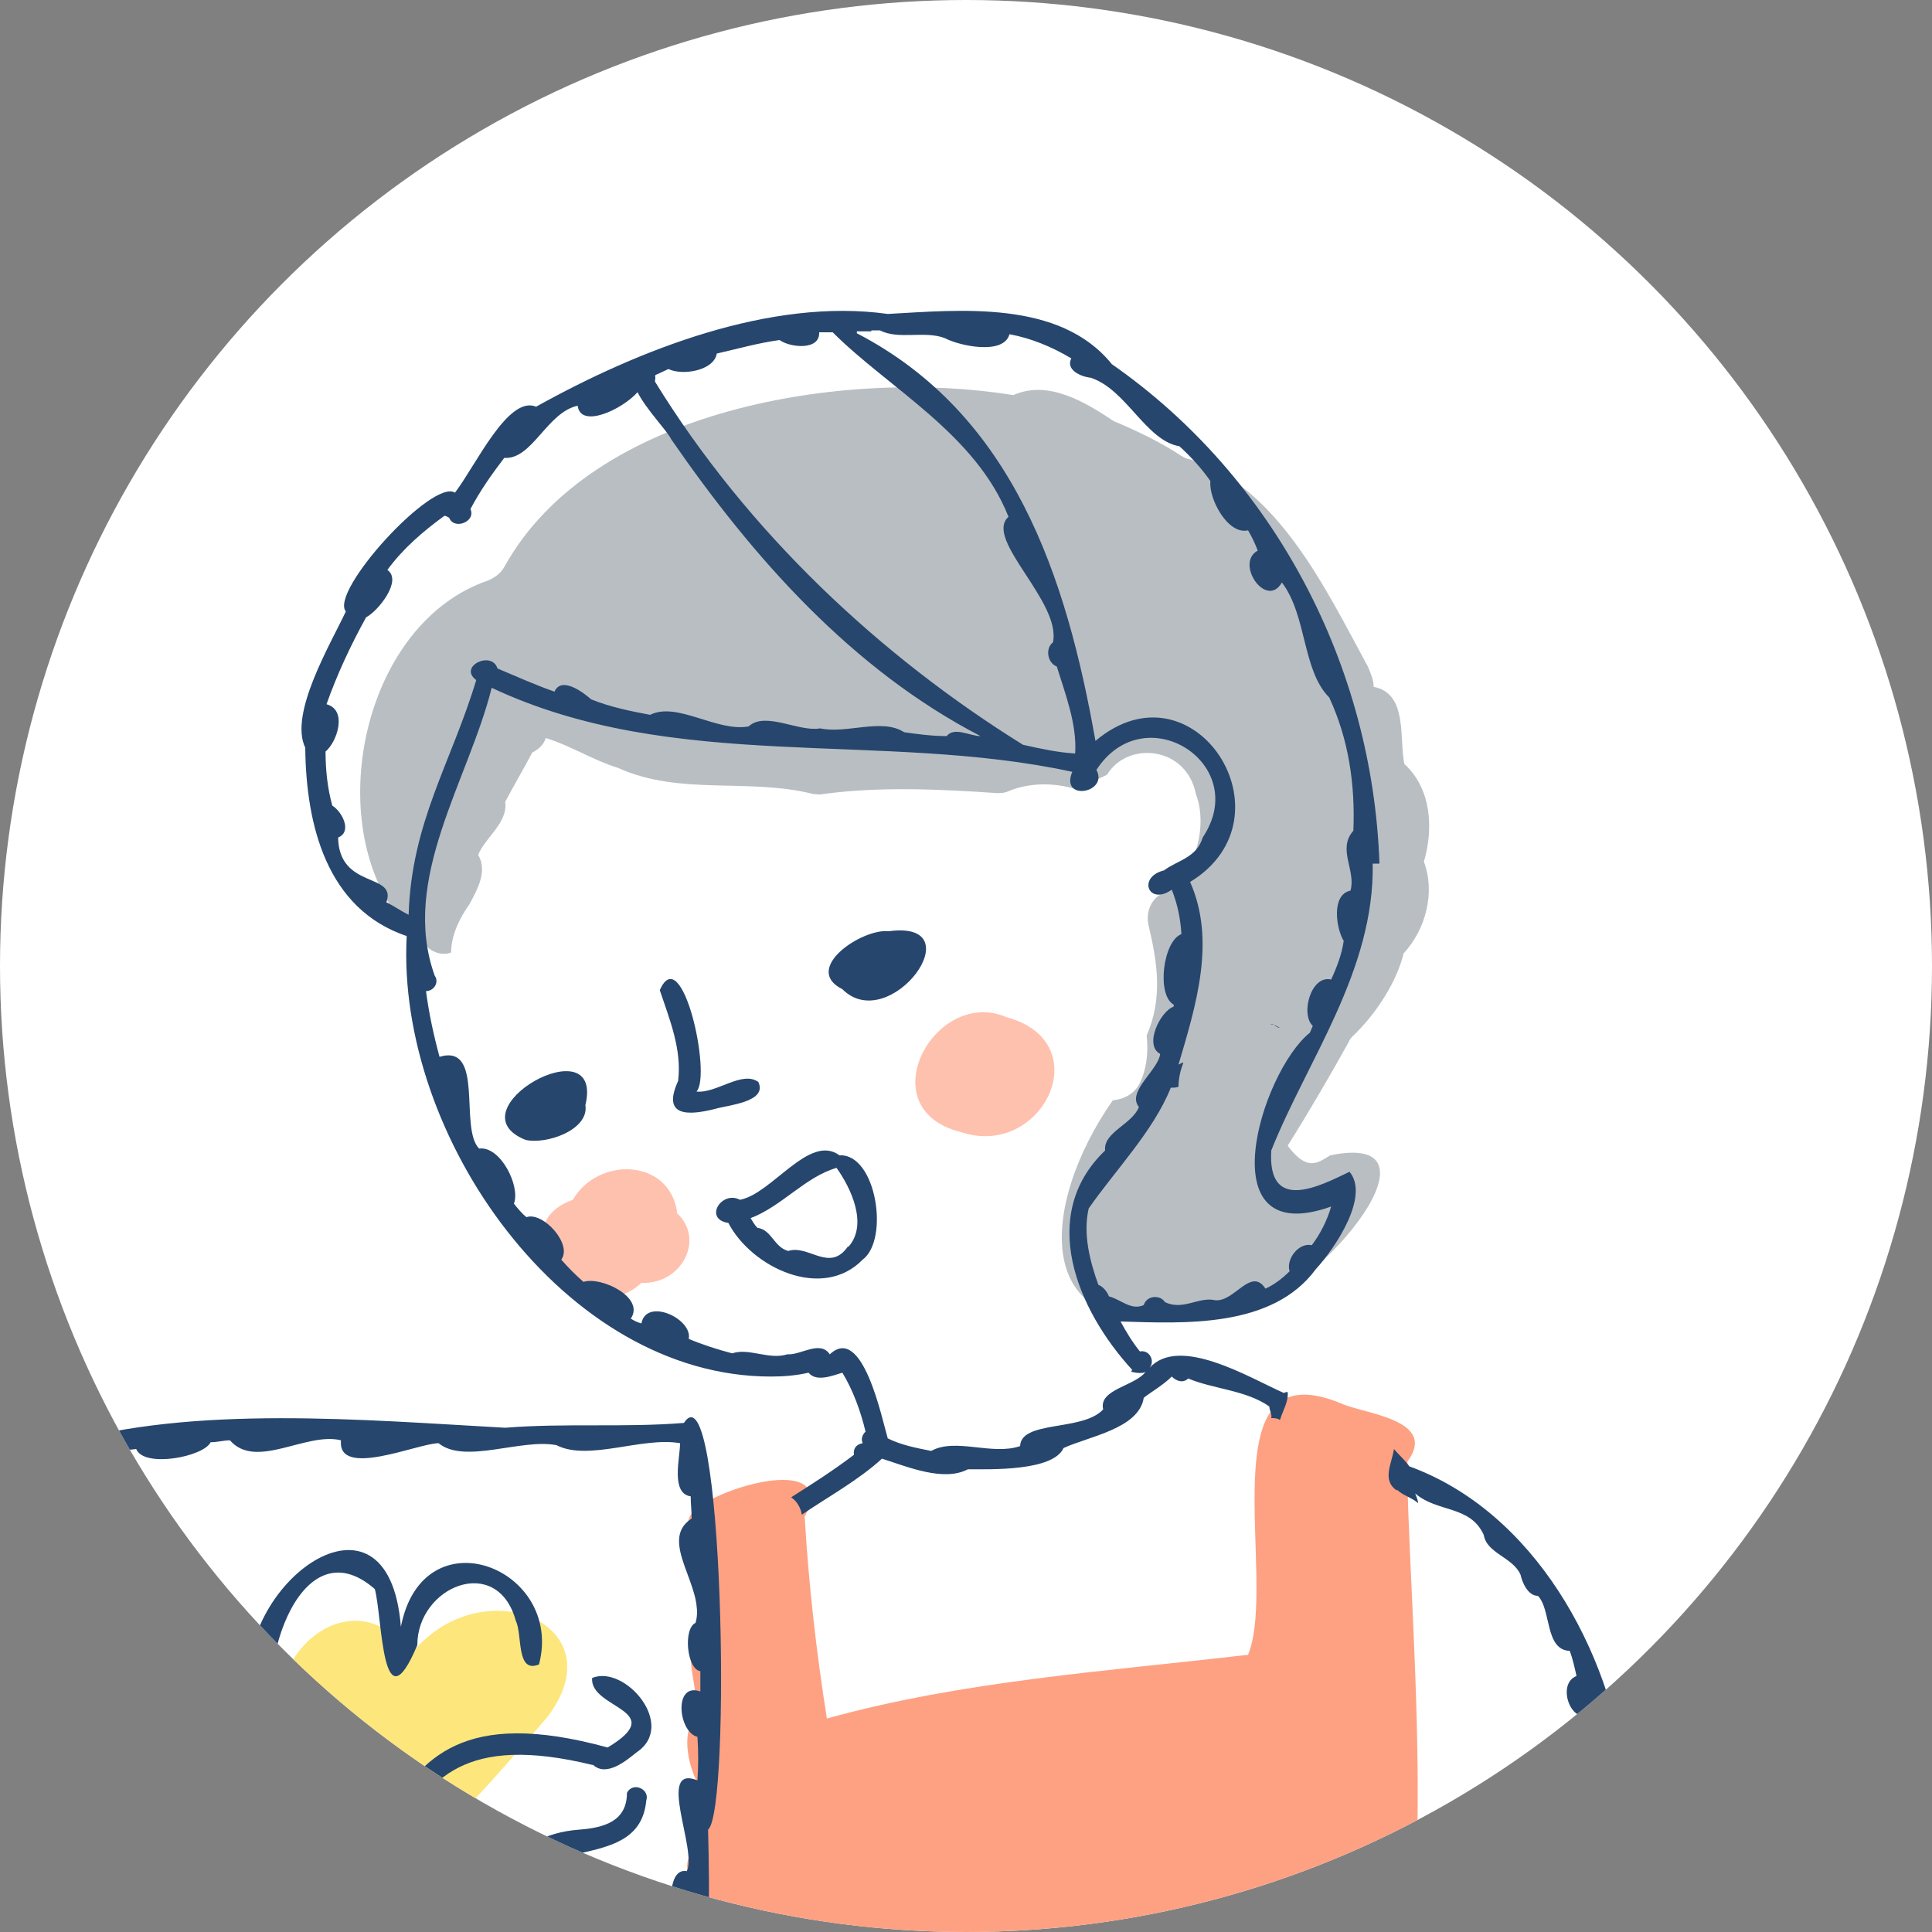 <?xml version="1.0" encoding="UTF-8"?>
<svg id="_レイヤー_2" data-name="レイヤー 2" xmlns="http://www.w3.org/2000/svg" xmlns:xlink="http://www.w3.org/1999/xlink" viewBox="0 0 20 20">
  <rect x="0" y="0" width="20" height="20" fill="#808080" stroke="none"/>
  <defs>
    <style>
      .cls-1 {
        clip-path: url(#clippath);
      }

      .cls-2 {
        fill: none;
      }

      .cls-2, .cls-3, .cls-4, .cls-5, .cls-6, .cls-7, .cls-8 {
        stroke-width: 0px;
      }

      .cls-3 {
        fill: #fec1ae;
      }

      .cls-4 {
        fill: #26466d;
      }

      .cls-5 {
        fill: #fea182;
      }

      .cls-6 {
        fill: #fde67c;
      }

      .cls-7 {
        fill: #b9bec2;
      }

      .cls-8 {
        fill: #fff;
      }
    </style>
    <clipPath id="clippath">
      <circle class="cls-2" cx="10" cy="10" r="10"/>
    </clipPath>
  </defs>
  <g id="_レイヤー_1-2" data-name="レイヤー 1">
    <g>
      <circle class="cls-8" cx="10" cy="10" r="10"/>
      <g class="cls-1">
        <g>
          <g>
            <path class="cls-3" d="M7.01,12.55c-.08-.56-.82-.58-1.08-.13-.81.29.11,1.42.71.86.41.02.67-.45.36-.73Z"/>
            <path class="cls-3" d="M10.42,10.53c-.74-.32-1.44.95-.47,1.19.84.28,1.43-.93.47-1.19Z"/>
            <path class="cls-3" d="M0,20.41c.25-1.06-.43-2.19-1.35-2.67-.81.44-1.48,1.48-1.82,2.36-.24,1.17.72,1.68,1.49.76.54.5,1.54.36,1.68-.45Z"/>
            <path class="cls-7" d="M14.54,7.92c-.06-.27.04-.74-.32-.81,0,0,0,0,0,0h0c0-.07-.03-.14-.06-.21-.43-.79-.94-1.88-1.86-2.15-.02,0-.05-.02-.07-.03-.21-.14-.46-.26-.7-.36,0,0,0,0,0,0-.3-.2-.68-.43-1.04-.27-1.73-.28-4.36.13-5.27,1.78-.04.07-.1.11-.17.14-1.28.44-1.7,2.43-.95,3.45.06.12.14.25.28.28.05.11.19.16.29.12,0-.18.09-.36.19-.5,0,0,0,0,0,0,.08-.15.19-.34.09-.51.07-.18.31-.33.28-.55.09-.17.19-.34.28-.51.08-.04.12-.09.14-.15.26.08.49.23.75.31.64.29,1.35.1,2.02.27.03,0,.07.01.1,0,.59-.08,1.21-.05,1.8-.01.04,0,.08,0,.12-.02.22-.09.47-.09.7-.02.12-.06.2-.09.32-.15.21-.35.82-.3.92.2.13.34-.01.86-.35,1.03-.12.06-.17.2-.14.33.09.38.15.75-.02,1.14.02.17,0,.36-.08.51h0c-.06.1-.16.15-.27.16-.75,1.07-.9,2.57.89,2.22,0,0,0,0,0,0,.8.33,2.82-1.95,1.36-1.65-.13.08-.24.17-.44-.1.22-.35.43-.71.63-1.07.01-.03.03-.05.05-.07.24-.23.45-.56.52-.85.23-.25.33-.63.21-.95.1-.34.08-.75-.2-1.01Z"/>
            <path class="cls-6" d="M1.57,19.34c1.23,1.91,3.17-.5,4.1-1.57.73-.97-.7-1.55-1.42-.64-.47-.71-1.29-.24-1.36.48-.87-.39-1.92.87-1.31,1.65,0,.03-.01.05-.01.08Z"/>
            <path class="cls-5" d="M7.11,22.93c-.74.67,1.92.78,2.26.88-.05.21.24.36.4.21.14-.14.15-.37.27-.53.94.07,2.08.1,2.85-.51.73-.3,1.08-1.21,1.35-1.91.74-.61.31-4.76.33-5.94.31-.42-.4-.49-.66-.59-1.45-.63-.67,1.81-.99,2.59-1.45.17-2.96.27-4.36.66-.11-.69-.19-1.4-.23-2.09.37-.7-1.06-.27-1.19,0-.14.35.13.78.07,1.17-.15.29.03.6,0,.9-.18.16-.07.58.04.73.02.2.02.39.02.59-.31.15-.07.48-.04.7-.36.15-.05.54-.05.79-.31.45-.05,1.16-.1,1.7-.13.2.03.43.01.64Z"/>
          </g>
          <g>
            <path class="cls-4" d="M5.44,11.8c.21.05.66-.1.62-.36.2-.84-1.39.05-.62.36Z"/>
            <path class="cls-4" d="M9.2,9.64c-.28-.03-.9.39-.48.6.49.49,1.38-.72.48-.6Z"/>
            <path class="cls-4" d="M7.85,11.2c-.17-.12-.43.12-.64.1.16-.17-.15-1.57-.38-1.05.1.3.23.61.19.94-.17.37.1.36.38.29.13-.04.55-.07.45-.28Z"/>
            <path class="cls-4" d="M8.69,11.96c-.31-.23-.7.4-1.03.46-.19-.1-.38.2-.12.24.24.46.97.81,1.39.38.28-.21.14-1.1-.24-1.08ZM8.78,12.9c-.19.28-.41-.02-.62.05-.15-.04-.17-.22-.32-.24-.03-.03-.05-.07-.07-.1.32-.12.57-.43.89-.52.15.21.33.59.12.82Z"/>
            <path class="cls-4" d="M13.2,10.61s-.03,0-.05-.01c.03,0,.06.02.1.04-.02,0-.03-.01-.05-.02Z"/>
            <path class="cls-4" d="M6.14,18.27c.14.13.35-.05.45-.13.42-.28-.12-.91-.46-.77-.03.32.81.33.16.72-3.02-.83-1.66,2.16-4.3,1.68-.12-.03-.41-.2-.45.01.11.2.5.19.72.24,2.48.2,1.2-2.4,3.87-1.75Z"/>
            <path class="cls-4" d="M1.71,18.55c-.05-.54.56-1.38.96-.6.03.12.19.16.22.02-.29-.58.19-2.22.99-1.52.08.29.07,1.46.44.58,0-.61.83-.95,1.02-.25.07.14,0,.55.24.45.26-1-1.2-1.57-1.43-.39-.13-1.63-1.74-.42-1.56.69-.64-.52-1.4.78-.97,1.26.21.06.16-.14.08-.24Z"/>
            <path class="cls-4" d="M4.92,20.92c.25-.41.3-.87.35-1.33.3-.59,1.35-.21,1.42-.95.04-.12-.14-.2-.2-.08,0,.29-.23.36-.49.38-1.48.11-.65,2.19-2.06,2.51h0c-.46.47-2.34.24-2.12.58,1.06.1,2.46-.17,3.09-1.11Z"/>
            <path class="cls-4" d="M.1,19.3c-.16-.01-.32,0-.47,0-1.42-1.2-1.22-1.3-2.74-.1-.9.03-1.88-.15-2.72-.37.06.52,2.04.6,2.55.54-1.2,1.03.66,3.16,1.52,1.57,1.06.89,2.4-.31,1.56-1.43.15.02.58-.02.3-.21ZM-.21,20.62c-.33.6-1.04.48-1.5.1.18-.5-.17-.79-.19-.11-.62,1.92-3.22-.61.2-2.12.61.59,1.8,1.09,1.49,2.13Z"/>
            <path class="cls-4" d="M4.34,19.88c-.08.18-.23.32-.44.3-.15-.03-.19.2-.03.21.43.17,1.01-.83.48-.51Z"/>
            <path class="cls-4" d="M19.13,20.76c-.11-1.25-.85-2.43-2.3-2.36-.16-1.32-.95-2.75-2.24-3.22-.05-.07-.11-.12-.16-.18-.02.15-.13.32.03.43,0,0,0,0,0-.01.06.06.15.08.22.14,0-.03-.02-.07-.03-.1.23.2.57.12.71.43.03.19.3.23.38.41.02.09.08.22.18.22.14.14.07.56.33.57.03.08.05.17.07.26-.21.08-.06.51.15.4.04.13-.03.43.15.46,0,.04,0,.08,0,.12-.04.02-.05.06-.05.11-.16.05-.09.23.05.24.04.29.02.57.02.86-.15.03-.11.39,0,.46,0,.2,0,.39-.02.59-.35-.06,0,.61-.16.83-.24-.1-.31.41-.12.47,0,.04-.02.07-.03.11-.2-.06-.32.41-.18.51,0,.01-.01.02-.02.03-.07-.01-.12.06-.13.14-.09.02-.11.15-.03.19-.03.16-.08.32-.15.46-.12,0-.09.16-.15.25-.21-.21-.48.28-.28.42-.08.13-.2.26-.32.35-.13-.21-.36.1-.33.26-.12.24-.48.14-.56.37-.18.19-.53.07-.66.28-.09.03-.18.05-.28.06-.27-.05-.51.31-.82.32-.21-.28-.62.22-.92.18-.02-.2-.46-.09-.49.06-.16.05-.32.1-.48.1-.06-.12-.34-.17-.38,0-.24.06-.29-.19-.47-.2-.06-.15-.09-.3-.09-.46.09-.13.01-.33.06-.49.13-.06.13-.32.04-.41,0-.34.15-.66.32-.95.51.13,1.05.12,1.56,0,.4.28.99-.25,1.28-.54.2.21.45-.04.63-.31-.05-.07-.08-.15-.1-.23-.1.15-.2.32-.36.4,0,0,0,0,0,0h0c.06-.29-.17-.48-.23-.12-.19.27-.47.49-.78.61.2-.35-.26-.19-.39-.04-.38.11-.78.13-1.17.11-.38-.2-.7-.04-.81.38-.44-.12-.93-.09-1.37-.25-.19-.08-.56-.28-.73-.14-.07-.01-.14-.03-.2-.04-.03-.06-.12-.07-.18-.08.14-1.43.23-2.84.19-4.28.24-.19.16-4.84-.25-4.21-.62.05-1.23,0-1.85.05-1.45-.08-3.23-.24-4.61.17h0c-.02-.29-.65-.23-.9-.38.51-1.64-2.01-1.9-2.6-.72-.13-.01-.32-.12-.41,0-.78-.19-1.55-.35-2.36-.39-.32-.13-.23.44-.22.75-.19-.02-.51-.05-.64.1-.41-.48-.07.56-.13.8-.27-.05-.11.48-.04.59.09.21-.19.96.16.89.03.16.04.31.05.47-.29-.06-.2.46-.02.53.01.13.02.25.03.38-.34-.08-.17.54,0,.66,0,.13.01.25,0,.38-.34-.04-.22.72.07.66.01.14.01.27.01.42-.36-.02-.05.72,0,.89-.17.14-.12.67.08.76,0,.07.01.14.02.21-.19.06-.09.45.02.55,2.09.4,4.61.17,6.84.36.34.13.81.03,1.18.13.03.36.8.13,1.06.21.02.07-.01.15.06.2.47,1.09,1.77,2.13,2.99,1.86.1,0,.2,0,.29-.03,0,.03,0,.05-.01.07.08-.03.16-.08.26-.08,0-.03,0-.05-.02-.08.23-.22.52-.13.81-.1,0,.31.52.05.72.17.45.15.98.17,1.47.25.04.34.2.76.39.65,1.7.22,5.01-.62,5.9-2.23-.01.4-.02.79-.02,1.19-.16.41-.02.93-.1,1.38-.25.13-.08.62-.18.87M18.84,20.55s0,0,0,0c.04.03,0,.08,0,.11,0,.01,0,.03-.01.04,0-.05-.01-.11,0-.15,0,0,0,0,0,0ZM-.31,14.78c.08.02.16.05.23.07-.08,0-.16-.01-.24-.02,0-.02,0-.04,0-.05ZM-2.67,14.45c0-.17.04-.33.05-.49.08-.03.08-.15,0-.19,1.68-1.15,2.65,0,1.91,1.73-.47-.43-.25-1.42-.87-.18-.01-.51-.34-1.15-.56-.31-.11-.32-.23-.93-.54-.33,0-.02,0-.04,0-.07.06-.04.05-.13,0-.17ZM-5.66,13.69c.93,0,1.87.3,2.8.46,0,.09-.01.18-.01.27-.61.02-1.18-.09-1.79-.06-.22-.21-.69-.03-.99-.13-.02-.18-.02-.36,0-.54ZM.69,22.18c.04.15.04.32.04.47-2.27-.07-4.55-.16-6.82-.24-.06-2.66-.23-5.2-.36-7.81h0c.06-.05.05-.11.02-.16.27-.06.54.04.81,0,.79.27,1.86.11,2.74.18-.02.43.27.48.44.09.08.49.43.85.59.16.08.8.32,1,.68.16.17.82.76.92.84,0,.28-.01.58.07.86.1.03.02.06.04.09.05.03.23.06.46.06.7-.16.09-.14.54.05.6.02.2.02.4,0,.59-.27-.11-.19.39-.06.48.03.26.03.51,0,.78-.19.04-.14.47.04.49.06.24.07.48.06.74-.38.02.08.91-.02,1.19-.17.04-.16.67.03.69,0,.11.02.23.02.34-.19,0-.1.26-.09.38ZM2.67,22.97c-.56-.16-1.16-.24-1.75-.26.05-2.53.04-5.07-.13-7.6.15-.13.42-.08.62-.11.08.2.7.08.77-.07.07,0,.14-.02.2-.02.27.31.79-.09,1.15,0-.04.4.8.03,1.01.03.27.22.85-.05,1.22.02.33.17.89-.09,1.28-.02,0,.15-.1.52.11.55,0,.08.01.15.01.23-.36.23.15.72.04,1.08-.13.06-.09.48.05.5,0,.07,0,.14,0,.21-.28-.1-.23.42-.03.47.01.15.01.3,0,.45-.43-.17,0,.72-.11.94-.26-.05-.17.71,0,.75,0,.05,0,.1,0,.14-.36.06.06.68-.03.93-.4.05.1.83-.1,1.14-.15.06-.17.41-.05.51,0,.12-.01.24-.02.36-.12.06-.05.24-.04.35-.29,0-.57-.08-.86-.07-.07-.1-.24-.06-.35-.08-.26-.3-.48-.69-.85-.87-.28-.47-.26.62-.23.78-.65-.09-1.28-.22-1.93-.34ZM9.47,24.59c-.05.22-.05.43-.1.66-.55-.04-1.09-.19-1.63-.27-.21-.21-.6-.11-.88-.18-.12-.11-.55.07-.62.18-.22.22-.7-.23-.72.13-.07,0-.14-.01-.2-.02-.08-.1-.29-.18-.4-.1-.29.02-.51-.66-.73-.33-.13-.08-.25-.18-.35-.29.05-.17-.2-.6-.39-.42-.13-.15-.21-.33-.3-.51.35.03.64-.11.99,0-.08.39.57.08.77.12.03-.07-.04-.14-.01-.21-.02,0-.05,0-.07,0,0-.18,0-.37,0-.56.01,0,.03,0,.04,0,.18.19.34.39.53.59,0,0,0,0,0,0,.08.09.1.22.09.34.44-.16,1.3.23,1.55-.07.08-.01.1-.11.1-.18.82.17,1.61.39,2.44.44-.07.22-.11.45-.09.69Z"/>
            <path class="cls-4" d="M3.16,7.75c.01.79.22,1.66,1.05,1.94-.11,2.07,1.63,4.56,3.77,4.56.13,0,.26-.01.39-.04.08.1.25.03.35,0,.11.18.19.4.24.61-.03.03-.05.07-.03.12-.06.01-.1.05-.09.12-.21.16-.43.3-.65.44.06.04.1.11.11.18.28-.19.59-.36.83-.58.28.09.64.24.89.11.24,0,.88.02.99-.22.26-.12.78-.2.83-.52.06-.05.2-.13.29-.22.05.05.12.07.17.02.26.11.6.12.84.29,0,.04.03.08.02.12.03,0,.06,0,.09.02.03-.1.09-.19.08-.29-.01,0-.02,0-.04.01-.36-.16-1.08-.6-1.39-.26.06-.07,0-.19-.1-.17-.08-.1-.14-.2-.2-.31.66.02,1.57.07,2.02-.54.21-.23.56-.76.35-1.01-.31.15-.85.43-.81-.22.37-.93,1.07-1.86,1.05-2.97.02,0,.04,0,.07,0-.07-2.05-1.09-4-2.77-5.17-.54-.67-1.58-.56-2.32-.52-1.21-.17-2.58.37-3.64.96-.29-.12-.62.6-.84.89-.23-.15-1.3,1.02-1.13,1.23-.16.34-.59,1.06-.42,1.41ZM11.71,14.2s.11.03.15,0c-.11.15-.49.18-.44.39-.21.23-.85.11-.86.38-.29.1-.67-.09-.92.05-.15-.03-.31-.06-.45-.13-.06-.2-.26-1.19-.6-.87-.1-.15-.3.01-.44,0-.19.06-.4-.07-.57-.01-.15-.04-.31-.09-.45-.15.04-.21-.44-.43-.49-.16-.04-.01-.08-.03-.11-.05.15-.22-.31-.44-.49-.38-.08-.07-.15-.14-.23-.23.12-.16-.19-.5-.36-.44-.05-.04-.09-.09-.13-.14.07-.18-.14-.6-.36-.57-.21-.21.06-1.09-.41-.95-.06-.22-.11-.45-.14-.68.08,0,.14-.09.09-.16-.36-1,.35-2.02.59-2.98,1.89.89,4.03.44,6.01.87-.13.31.38.22.25-.02.5-.77,1.61-.06,1.1.7-.06.21-.27.24-.4.34-.28.07-.16.37.08.2.06.15.09.3.1.46-.19.07-.26.63-.08.73,0,0,0,.02,0,.02-.14.05-.31.4-.14.49-.02.17-.35.39-.22.55-.07.18-.37.26-.35.45-.7.67-.29,1.65.28,2.27ZM9.02,3.42s.06,0,.09,0c.19.1.46,0,.67.08.15.08.61.18.67-.04.22.04.44.13.64.25-.06.12.1.19.2.2.37.12.57.65.92.71.12.11.23.23.32.36-.02.18.18.56.39.51.04.07.07.13.1.21-.24.13.09.61.25.33.26.34.21.91.49,1.19.2.43.27.9.25,1.38-.17.19.03.41-.03.62-.2.04-.15.39-.07.52-.02.14-.07.27-.13.4-.21-.05-.32.36-.19.48-.01.02-.02.05-.03.07-.51.41-1.07,2.26.22,1.8-.04.14-.11.28-.2.4-.14-.03-.27.15-.23.27-.07.07-.16.14-.25.18-.15-.23-.32.14-.52.12-.17-.04-.33.11-.52.02-.05-.08-.19-.07-.22.03-.13.06-.24-.06-.36-.09-.02-.05-.06-.1-.11-.12-.09-.25-.16-.53-.1-.79.27-.39.67-.8.85-1.25.03,0,.05,0,.08-.01,0-.09.02-.17.05-.25-.02,0-.04.02-.05.02.18-.61.39-1.28.12-1.89,1.1-.67.04-2.32-.98-1.46-.3-1.7-.85-3.38-2.47-4.22,0,0,0-.02,0-.02.05,0,.1,0,.15,0ZM6.79,3.88s.09-.04.13-.06c.14.07.47.02.5-.16.22-.05.43-.11.65-.14.11.08.42.11.41-.08.05,0,.09,0,.14,0,.58.58,1.48,1.05,1.82,1.91-.26.23.55.88.46,1.3-.08.06-.06.21.04.25.09.29.21.6.19.9-.18-.01-.36-.05-.54-.09-1.48-.92-2.85-2.2-3.81-3.76,0-.02.01-.04,0-.06ZM3.38,7.29c.11-.31.25-.61.41-.9.12-.06.38-.38.22-.49.16-.22.37-.4.59-.56.02,0,.03.01.05.02.05.13.28.04.22-.09.1-.19.22-.36.35-.53.29.02.44-.47.76-.54.03.24.46.04.62-.14.09.18.3.39.35.49,0,0,0,0,0,0,.85,1.23,1.87,2.38,3.2,3.07-.11,0-.27-.1-.35,0-.15,0-.3-.02-.44-.04-.23-.15-.6.02-.87-.04-.22.04-.57-.18-.74-.02-.33.06-.74-.26-1.02-.12-.21-.04-.41-.08-.61-.16-.09-.08-.31-.24-.38-.08-.2-.07-.4-.16-.59-.24-.06-.19-.41-.02-.22.12-.26.86-.67,1.47-.7,2.43-.08-.04-.15-.09-.23-.13.11-.31-.49-.13-.5-.67.15-.06.04-.27-.06-.33-.05-.18-.07-.37-.07-.56.12-.1.23-.43.01-.49Z"/>
          </g>
        </g>
      </g>
    </g>
  </g>
</svg>
